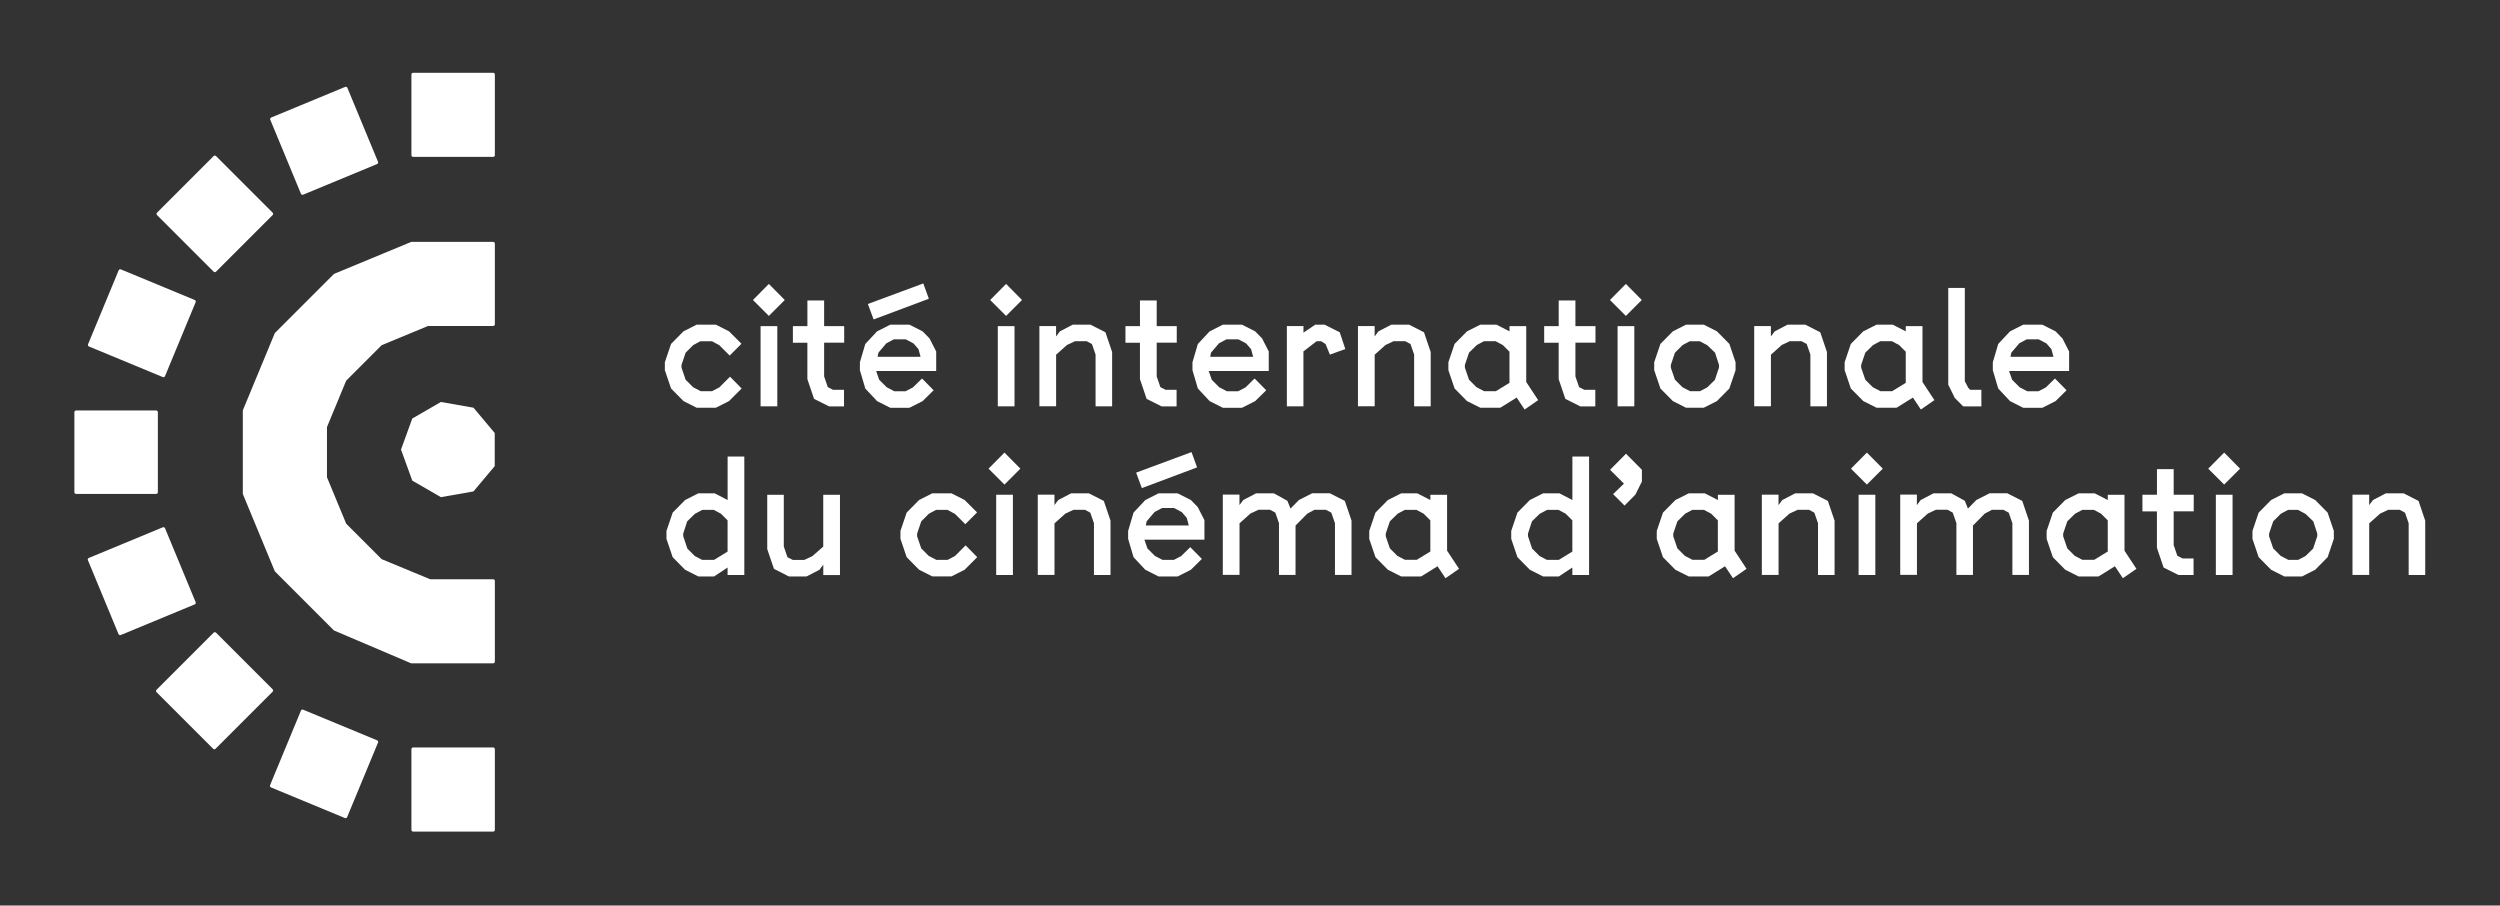 <svg width="773" height="280" viewBox="0 0 773 280" fill="none" xmlns="http://www.w3.org/2000/svg">
    <rect x="0" y="0" width="773" height="280" fill="#333333" stroke="none"/>
    <path d="M152.49 22.5H127.73C127.443 22.5 127.21 22.733 127.21 23.02V47.99C127.21 48.277 127.443 48.51 127.73 48.51H152.49C152.777 48.51 153.01 48.277 153.01 47.99V23.02C153.01 22.733 152.777 22.5 152.49 22.5Z" fill="white"/>
    <path d="M152.49 231.12H127.73C127.443 231.12 127.21 231.353 127.21 231.64V256.61C127.21 256.897 127.443 257.13 127.73 257.13H152.49C152.777 257.13 153.01 256.897 153.01 256.61V231.64C153.01 231.353 152.777 231.12 152.49 231.12Z" fill="white"/>
    <path d="M153.01 75.31V100.27C153.01 100.56 152.78 100.79 152.49 100.79H132.46C132.39 100.79 132.32 100.8 132.26 100.83L118.11 106.69C118.05 106.72 117.99 106.76 117.94 106.8L107.11 117.63C107.11 117.63 107.02 117.74 107 117.8L101.14 131.95C101.11 132.01 101.1 132.08 101.1 132.15V147.47C101.1 147.54 101.11 147.61 101.14 147.67L107 161.82C107.03 161.88 107.07 161.94 107.11 161.99L117.94 172.82C117.94 172.82 118.05 172.91 118.11 172.93L132.9 179.06C132.96 179.09 133.03 179.1 133.1 179.1H152.49C152.78 179.1 153.01 179.33 153.01 179.62V204.58C153.01 204.87 152.78 205.1 152.49 205.1H127.24C127.17 205.1 127.1 205.09 127.03 205.06L103.36 194.98C103.3 194.95 103.24 194.92 103.19 194.87L85.05 176.73C85.05 176.73 84.96 176.62 84.94 176.56L75.12 152.83C75.09 152.77 75.08 152.7 75.08 152.63V126.98C75.08 126.91 75.09 126.84 75.12 126.78L84.94 103.08C84.97 103.02 85.01 102.96 85.05 102.91L103.2 84.76C103.2 84.76 103.31 84.67 103.37 84.65L127.07 74.83C127.13 74.8 127.2 74.79 127.27 74.79H152.48C152.77 74.79 153 75.02 153 75.31H153.01Z" fill="white"/>
    <path d="M106.726 26.865L83.851 36.34C83.585 36.45 83.459 36.755 83.569 37.02L93.052 59.914C93.162 60.179 93.466 60.305 93.731 60.195L116.607 50.72C116.872 50.61 116.998 50.306 116.888 50.04L107.405 27.147C107.295 26.881 106.991 26.755 106.726 26.865Z" fill="white"/>
    <path d="M66.056 48.252L48.548 65.76C48.345 65.963 48.345 66.293 48.548 66.496L66.056 84.004C66.26 84.207 66.589 84.207 66.792 84.004L84.3 66.496C84.503 66.293 84.503 65.963 84.3 65.76L66.792 48.252C66.589 48.049 66.26 48.049 66.056 48.252Z" fill="white"/>
    <path d="M36.695 83.577L27.22 106.453C27.11 106.718 27.236 107.022 27.501 107.132L50.34 116.592C50.605 116.702 50.909 116.576 51.019 116.311L60.494 93.435C60.604 93.17 60.478 92.866 60.213 92.756L37.374 83.296C37.109 83.186 36.805 83.312 36.695 83.577Z" fill="white"/>
    <path d="M48.29 126.92H23.52C23.233 126.92 23 127.153 23 127.44V152.2C23 152.487 23.233 152.72 23.52 152.72H48.29C48.577 152.72 48.81 152.487 48.81 152.2V127.44C48.81 127.153 48.577 126.92 48.29 126.92Z" fill="white"/>
    <path d="M50.342 163.039L27.458 172.518C27.192 172.628 27.066 172.932 27.176 173.197L36.651 196.072C36.761 196.338 37.066 196.464 37.331 196.354L60.215 186.875C60.481 186.765 60.607 186.461 60.497 186.195L51.022 163.32C50.912 163.055 50.607 162.929 50.342 163.039Z" fill="white"/>
    <path d="M66.061 195.624L48.404 213.28C48.201 213.483 48.201 213.813 48.404 214.016L65.912 231.524C66.115 231.727 66.444 231.727 66.647 231.524L84.304 213.867C84.507 213.664 84.507 213.335 84.304 213.132L66.796 195.624C66.593 195.421 66.263 195.421 66.061 195.624Z" fill="white"/>
    <path d="M93.054 219.717L83.498 242.786C83.388 243.051 83.514 243.355 83.78 243.465L106.655 252.941C106.92 253.05 107.224 252.924 107.334 252.659L116.89 229.59C117 229.325 116.874 229.02 116.609 228.91L93.733 219.435C93.468 219.325 93.164 219.451 93.054 219.717Z" fill="white"/>
    <path d="M146.4 151.95L136.33 153.72L127.48 148.61L123.99 139L127.48 129.4L136.33 124.29L146.4 126.06L152.97 133.89V144.12L146.4 151.95Z" fill="white"/>
    <path d="M225.62 109.94L222.42 106.74L220.11 105.51H216.57L214.36 106.69L212 109.05L210.72 112.84V113.68L212 117.42L214.31 119.73L216.67 120.96H220.16L222.42 119.78L225.72 116.48L229.31 120.12L225.42 124.01L221.33 126.08H215.42L211.33 124.01L207.49 120.12L205.57 114.46V112L207.49 106.34L211.33 102.45L215.42 100.38H221.33L225.42 102.45L229.26 106.29L225.62 109.93V109.94Z" fill="white"/>
    <path d="M242.65 92.76L237.73 97.68L232.81 92.76L237.73 87.79L242.65 92.76ZM240.34 100.83V125.64H235.17V100.83H240.34Z" fill="white"/>
    <path d="M245.17 100.83H249.65V92.9H254.82V100.83H261.02V105.95H254.82V116.39L255.95 119.69L257.57 120.53H260.97V125.65H256.34L251.71 123.34L249.64 117.24V105.97H245.16V100.85L245.17 100.83Z" fill="white"/>
    <path d="M288.68 120.67L285.28 124.02L281.19 126.09H275.28L271.19 124.02L267.55 120.13L265.88 114.47V112.01L267.55 106.35L271.19 102.46L275.28 100.39H281.19L285.28 102.46L287.4 104.63L289.47 108.67V114.72H270.91L271.85 117.43L274.16 119.74L276.52 120.97H280.02L282.28 119.79L285.09 117.03L288.68 120.67ZM268.35 93.99L285.48 87.64L287.2 92.37L270.12 98.77L268.35 94V93.99ZM271.35 110.33H284.64L284 107.97L282.47 106.2L280.06 104.92H276.37L274.06 106.15L271.6 109.05L271.35 110.33Z" fill="white"/>
    <path d="M316 92.76L311.08 97.68L306.16 92.76L311.08 87.79L316 92.76ZM313.69 100.83V125.64H308.52V100.83H313.69Z" fill="white"/>
    <path d="M326.54 100.83V104.03L327.72 102.45L331.71 100.38H337.17L341.8 102.74L343.87 108.84V125.63H338.75V109.63L337.62 106.38L336 105.49H332.41L329.9 106.67L326.55 109.67V125.62H321.38V100.81H326.55L326.54 100.83Z" fill="white"/>
    <path d="M348 100.83H352.48V92.9H357.65V100.83H363.85V105.95H357.65V116.39L358.78 119.69L360.4 120.53H363.8V125.65H359.17L354.54 123.34L352.47 117.24V105.97H347.99V100.85L348 100.83Z" fill="white"/>
    <path d="M391.51 120.67L388.11 124.02L384.02 126.09H378.11L374.02 124.02L370.38 120.13L368.71 114.47V112.01L370.38 106.35L374.02 102.46L378.11 100.39H384.02L388.11 102.46L390.23 104.63L392.3 108.67V114.72H373.74L374.68 117.43L376.99 119.74L379.35 120.97H382.85L385.11 119.79L387.92 117.03L391.51 120.67ZM374.19 110.33H387.48L386.84 107.97L385.31 106.2L382.9 104.92H379.21L376.9 106.15L374.44 109.05L374.19 110.33Z" fill="white"/>
    <path d="M403.03 100.83V102.85L406.67 100.39H409.57L414.25 102.75L415.97 107.92L411.2 109.64L409.87 106.39L408.49 105.5H407.11L403.02 108.65V125.63H397.9V100.82H403.02L403.03 100.83Z" fill="white"/>
    <path d="M425.04 100.83V104.03L426.22 102.45L430.21 100.38H435.67L440.3 102.74L442.37 108.84V125.63H437.25V109.63L436.12 106.38L434.5 105.49H430.91L428.4 106.67L425.05 109.67V125.62H419.88V100.81H425.05L425.04 100.83Z" fill="white"/>
    <path d="M471.41 126.62L468.95 122.93L463.88 126.08H457.73L453.6 124.01L449.76 120.12L447.84 114.46V112L449.76 106.34L453.6 102.45L457.73 100.38H462.7L466.74 102.45V100.83H471.91V118.11L475.6 123.72L471.42 126.62H471.41ZM466.73 118.4V108.75L464.66 106.68L462.44 105.5H458.85L456.63 106.68L454.22 109.04L452.94 112.83V113.67L454.22 117.41L456.53 119.72L458.89 120.95H462.53L466.71 118.39L466.73 118.4Z" fill="white"/>
    <path d="M477.47 100.83H481.95V92.9H487.12V100.83H493.32V105.95H487.12V116.39L488.25 119.69L489.87 120.53H493.27V125.65H488.64L484.01 123.34L481.94 117.24V105.97H477.46V100.85L477.47 100.83Z" fill="white"/>
    <path d="M507.64 92.76L502.72 97.68L497.8 92.76L502.72 87.79L507.64 92.76ZM505.33 100.83V125.64H500.16V100.83H505.33Z" fill="white"/>
    <path d="M530.88 124.01L526.79 126.08H521.33L517.24 124.01L513.4 120.12L511.48 114.46V112L513.4 106.34L517.24 102.45L521.33 100.38H526.79L530.88 102.45L534.72 106.34L536.64 112V114.46L534.72 120.12L530.88 124.01ZM530.24 117.47L531.52 113.63V112.84L530.29 109.05L527.88 106.74L525.57 105.51H522.47L520.26 106.69L517.9 109.05L516.62 112.84V113.68L517.9 117.42L520.21 119.73L522.57 120.96H525.62L527.88 119.78L530.24 117.47Z" fill="white"/>
    <path d="M547.56 100.83V104.03L548.74 102.45L552.73 100.38H558.19L562.82 102.74L564.89 108.84V125.63H559.77V109.63L558.64 106.38L557.02 105.49H553.43L550.92 106.67L547.57 109.67V125.62H542.4V100.81H547.57L547.56 100.83Z" fill="white"/>
    <path d="M593.93 126.62L591.47 122.93L586.4 126.08H580.25L576.12 124.01L572.28 120.12L570.36 114.46V112L572.28 106.34L576.12 102.45L580.25 100.38H585.22L589.26 102.45V100.83H594.43V118.11L598.12 123.72L593.94 126.62H593.93ZM589.26 118.4V108.75L587.19 106.68L584.97 105.5H581.38L579.16 106.68L576.75 109.04L575.47 112.83V113.67L576.75 117.41L579.06 119.72L581.42 120.95H585.06L589.24 118.39L589.26 118.4Z" fill="white"/>
    <path d="M607.52 89.02V117.87L608.6 119.94L609.19 120.53H612.64V125.65H607.03L604.42 123.04L602.4 118.95V89.02H607.52Z" fill="white"/>
    <path d="M638.98 120.67L635.58 124.02L631.49 126.09H625.58L621.49 124.02L617.85 120.13L616.18 114.47V112.01L617.85 106.35L621.49 102.46L625.58 100.39H631.49L635.58 102.46L637.7 104.63L639.77 108.67V114.72H621.21L622.15 117.43L624.46 119.74L626.82 120.97H630.32L632.58 119.79L635.39 117.03L638.98 120.67ZM621.65 110.33H634.94L634.3 107.97L632.77 106.2L630.36 104.92H626.67L624.36 106.15L621.9 109.05L621.65 110.33Z" fill="white"/>
    <path d="M230.14 141.17V177.79H224.97V175.48L220.79 178.24H215.92L211.83 176.17L207.99 172.28L206.07 166.62V164.16L207.99 158.5L211.83 154.61L215.92 152.54H220.99L224.98 154.61V141.17H230.15H230.14ZM220.69 157.66H217.15L214.84 158.89L212.48 161.2L211.25 164.99V165.78L212.53 169.62L214.84 171.93L217.1 173.11H220.79L224.97 170.55V160.9L222.9 158.83L220.68 157.65L220.69 157.66Z" fill="white"/>
    <path d="M254.56 177.79V174.59L253.38 176.17L249.39 178.24H243.93L239.3 175.88L237.23 169.78V152.99H242.35V168.99L243.48 172.29L245.15 173.13H248.69L251.2 171.95L254.55 169V153H259.72V177.81H254.55L254.56 177.79Z" fill="white"/>
    <path d="M298.47 162.09L295.27 158.89L292.96 157.66H289.42L287.21 158.84L284.85 161.2L283.57 164.99V165.83L284.85 169.57L287.16 171.88L289.52 173.11H293.01L295.27 171.93L298.57 168.63L302.16 172.27L298.27 176.16L294.18 178.23H288.27L284.18 176.16L280.34 172.27L278.42 166.61V164.15L280.34 158.49L284.18 154.6L288.27 152.53H294.18L298.27 154.6L302.11 158.44L298.47 162.08V162.09Z" fill="white"/>
    <path d="M315.5 144.91L310.58 149.83L305.66 144.91L310.58 139.94L315.5 144.91ZM313.19 152.98V177.79H308.02V152.98H313.19Z" fill="white"/>
    <path d="M326.04 152.98V156.18L327.22 154.6L331.21 152.53H336.67L341.3 154.89L343.37 160.99V177.78H338.25V161.78L337.12 158.53L335.5 157.64H331.91L329.4 158.82L326.05 161.82V177.77H320.88V152.96H326.05L326.04 152.98Z" fill="white"/>
    <path d="M371.62 172.82L368.22 176.17L364.13 178.24H358.22L354.13 176.17L350.49 172.28L348.82 166.62V164.16L350.49 158.5L354.13 154.61L358.22 152.54H364.13L368.22 154.61L370.34 156.78L372.41 160.82V166.87H353.85L354.79 169.58L357.1 171.89L359.46 173.12H362.96L365.22 171.94L368.03 169.18L371.62 172.82ZM351.29 146.14L368.42 139.79L370.14 144.52L353.06 150.92L351.29 146.15V146.14ZM354.29 162.48H367.58L366.94 160.12L365.41 158.35L363 157.07H359.31L357 158.3L354.54 161.2L354.29 162.48Z" fill="white"/>
    <path d="M383.24 152.98V156.18L384.42 154.6L388.41 152.53H393.87L398.05 154.84L399.03 157.25L401.64 154.59L405.73 152.52H411.19L415.82 154.88L417.89 160.98V177.77H412.77V161.77L411.64 158.52L409.97 157.63H406.43L404.22 158.81L400.58 162.5V177.76H395.46V161.76L394.33 158.51L392.71 157.62H389.12L386.61 158.8L383.26 161.8V177.75H378.09V152.94H383.26L383.24 152.98Z" fill="white"/>
    <path d="M446.94 178.78L444.48 175.09L439.41 178.24H433.26L429.13 176.17L425.29 172.28L423.37 166.62V164.16L425.29 158.5L429.13 154.61L433.26 152.54H438.23L442.27 154.61V152.99H447.44V170.27L451.13 175.88L446.95 178.78H446.94ZM442.26 170.55V160.9L440.19 158.83L437.97 157.65H434.38L432.16 158.83L429.75 161.19L428.47 164.98V165.82L429.75 169.56L432.06 171.87L434.42 173.1H438.06L442.24 170.54L442.26 170.55Z" fill="white"/>
    <path d="M491.34 141.17V177.79H486.17V175.48L481.99 178.24H477.12L473.03 176.17L469.19 172.28L467.27 166.62V164.16L469.19 158.5L473.03 154.61L477.12 152.54H482.19L486.18 154.61V141.17H491.35H491.34ZM481.89 157.66H478.35L476.04 158.89L473.68 161.2L472.45 164.99V165.78L473.73 169.62L476.04 171.93L478.3 173.11H481.99L486.17 170.55V160.9L484.1 158.83L481.88 157.65L481.89 157.66Z" fill="white"/>
    <path d="M507.68 145.25V148.89L505.66 152.93L502.31 156.33L498.77 152.79L502.12 149.54L497.84 145.26L502.76 140.29L507.68 145.26V145.25Z" fill="white"/>
    <path d="M535.84 178.78L533.38 175.09L528.31 178.24H522.16L518.03 176.17L514.19 172.28L512.27 166.62V164.16L514.19 158.5L518.03 154.61L522.16 152.54H527.13L531.17 154.61V152.99H536.34V170.27L540.03 175.88L535.85 178.78H535.84ZM531.16 170.55V160.9L529.09 158.83L526.87 157.65H523.28L521.06 158.83L518.65 161.19L517.37 164.98V165.82L518.65 169.56L520.96 171.87L523.32 173.1H526.96L531.14 170.54L531.16 170.55Z" fill="white"/>
    <path d="M549.92 152.98V156.18L551.1 154.6L555.09 152.53H560.55L565.18 154.89L567.25 160.99V177.78H562.13V161.78L561 158.53L559.38 157.64H555.79L553.28 158.82L549.93 161.82V177.77H544.76V152.96H549.93L549.92 152.98Z" fill="white"/>
    <path d="M582.16 144.91L577.24 149.83L572.32 144.91L577.24 139.94L582.16 144.91ZM579.85 152.98V177.79H574.68V152.98H579.85Z" fill="white"/>
    <path d="M592.7 152.98V156.18L593.88 154.6L597.87 152.53H603.33L607.51 154.84L608.49 157.25L611.1 154.59L615.19 152.52H620.65L625.28 154.88L627.35 160.98V177.77H622.23V161.77L621.1 158.52L619.43 157.63H615.89L613.68 158.81L610.04 162.5V177.76H604.92V161.76L603.79 158.51L602.17 157.62H598.58L596.07 158.8L592.72 161.8V177.75H587.55V152.94H592.72L592.7 152.98Z" fill="white"/>
    <path d="M656.39 178.78L653.93 175.09L648.86 178.24H642.71L638.58 176.17L634.74 172.28L632.82 166.62V164.16L634.74 158.5L638.58 154.61L642.71 152.54H647.68L651.72 154.61V152.99H656.89V170.27L660.58 175.88L656.4 178.78H656.39ZM651.72 170.55V160.9L649.65 158.83L647.43 157.65H643.84L641.62 158.83L639.21 161.19L637.93 164.98V165.82L639.21 169.56L641.52 171.87L643.88 173.1H647.52L651.7 170.54L651.72 170.55Z" fill="white"/>
    <path d="M662.45 152.98H666.93V145.05H672.1V152.98H678.3V158.1H672.1V168.54L673.23 171.84L674.85 172.68H678.25V177.8H673.62L668.99 175.49L666.92 169.39V158.12H662.44V153L662.45 152.98Z" fill="white"/>
    <path d="M692.63 144.91L687.71 149.83L682.79 144.91L687.71 139.94L692.63 144.91ZM690.31 152.98V177.79H685.14V152.98H690.31Z" fill="white"/>
    <path d="M715.86 176.17L711.77 178.24H706.31L702.22 176.17L698.38 172.28L696.46 166.62V164.16L698.38 158.5L702.22 154.61L706.31 152.54H711.77L715.86 154.61L719.7 158.5L721.62 164.16V166.62L719.7 172.28L715.86 176.17ZM715.22 169.62L716.5 165.78V164.99L715.27 161.2L712.86 158.89L710.55 157.66H707.45L705.24 158.84L702.88 161.2L701.6 164.99V165.83L702.88 169.57L705.19 171.88L707.55 173.11H710.6L712.86 171.93L715.22 169.62Z" fill="white"/>
    <path d="M732.55 152.98V156.18L733.73 154.6L737.72 152.53H743.18L747.81 154.89L749.88 160.99V177.78H744.76V161.78L743.63 158.53L742.01 157.64H738.42L735.91 158.82L732.56 161.82V177.77H727.39V152.96H732.56L732.55 152.98Z" fill="white"/>
</svg>
